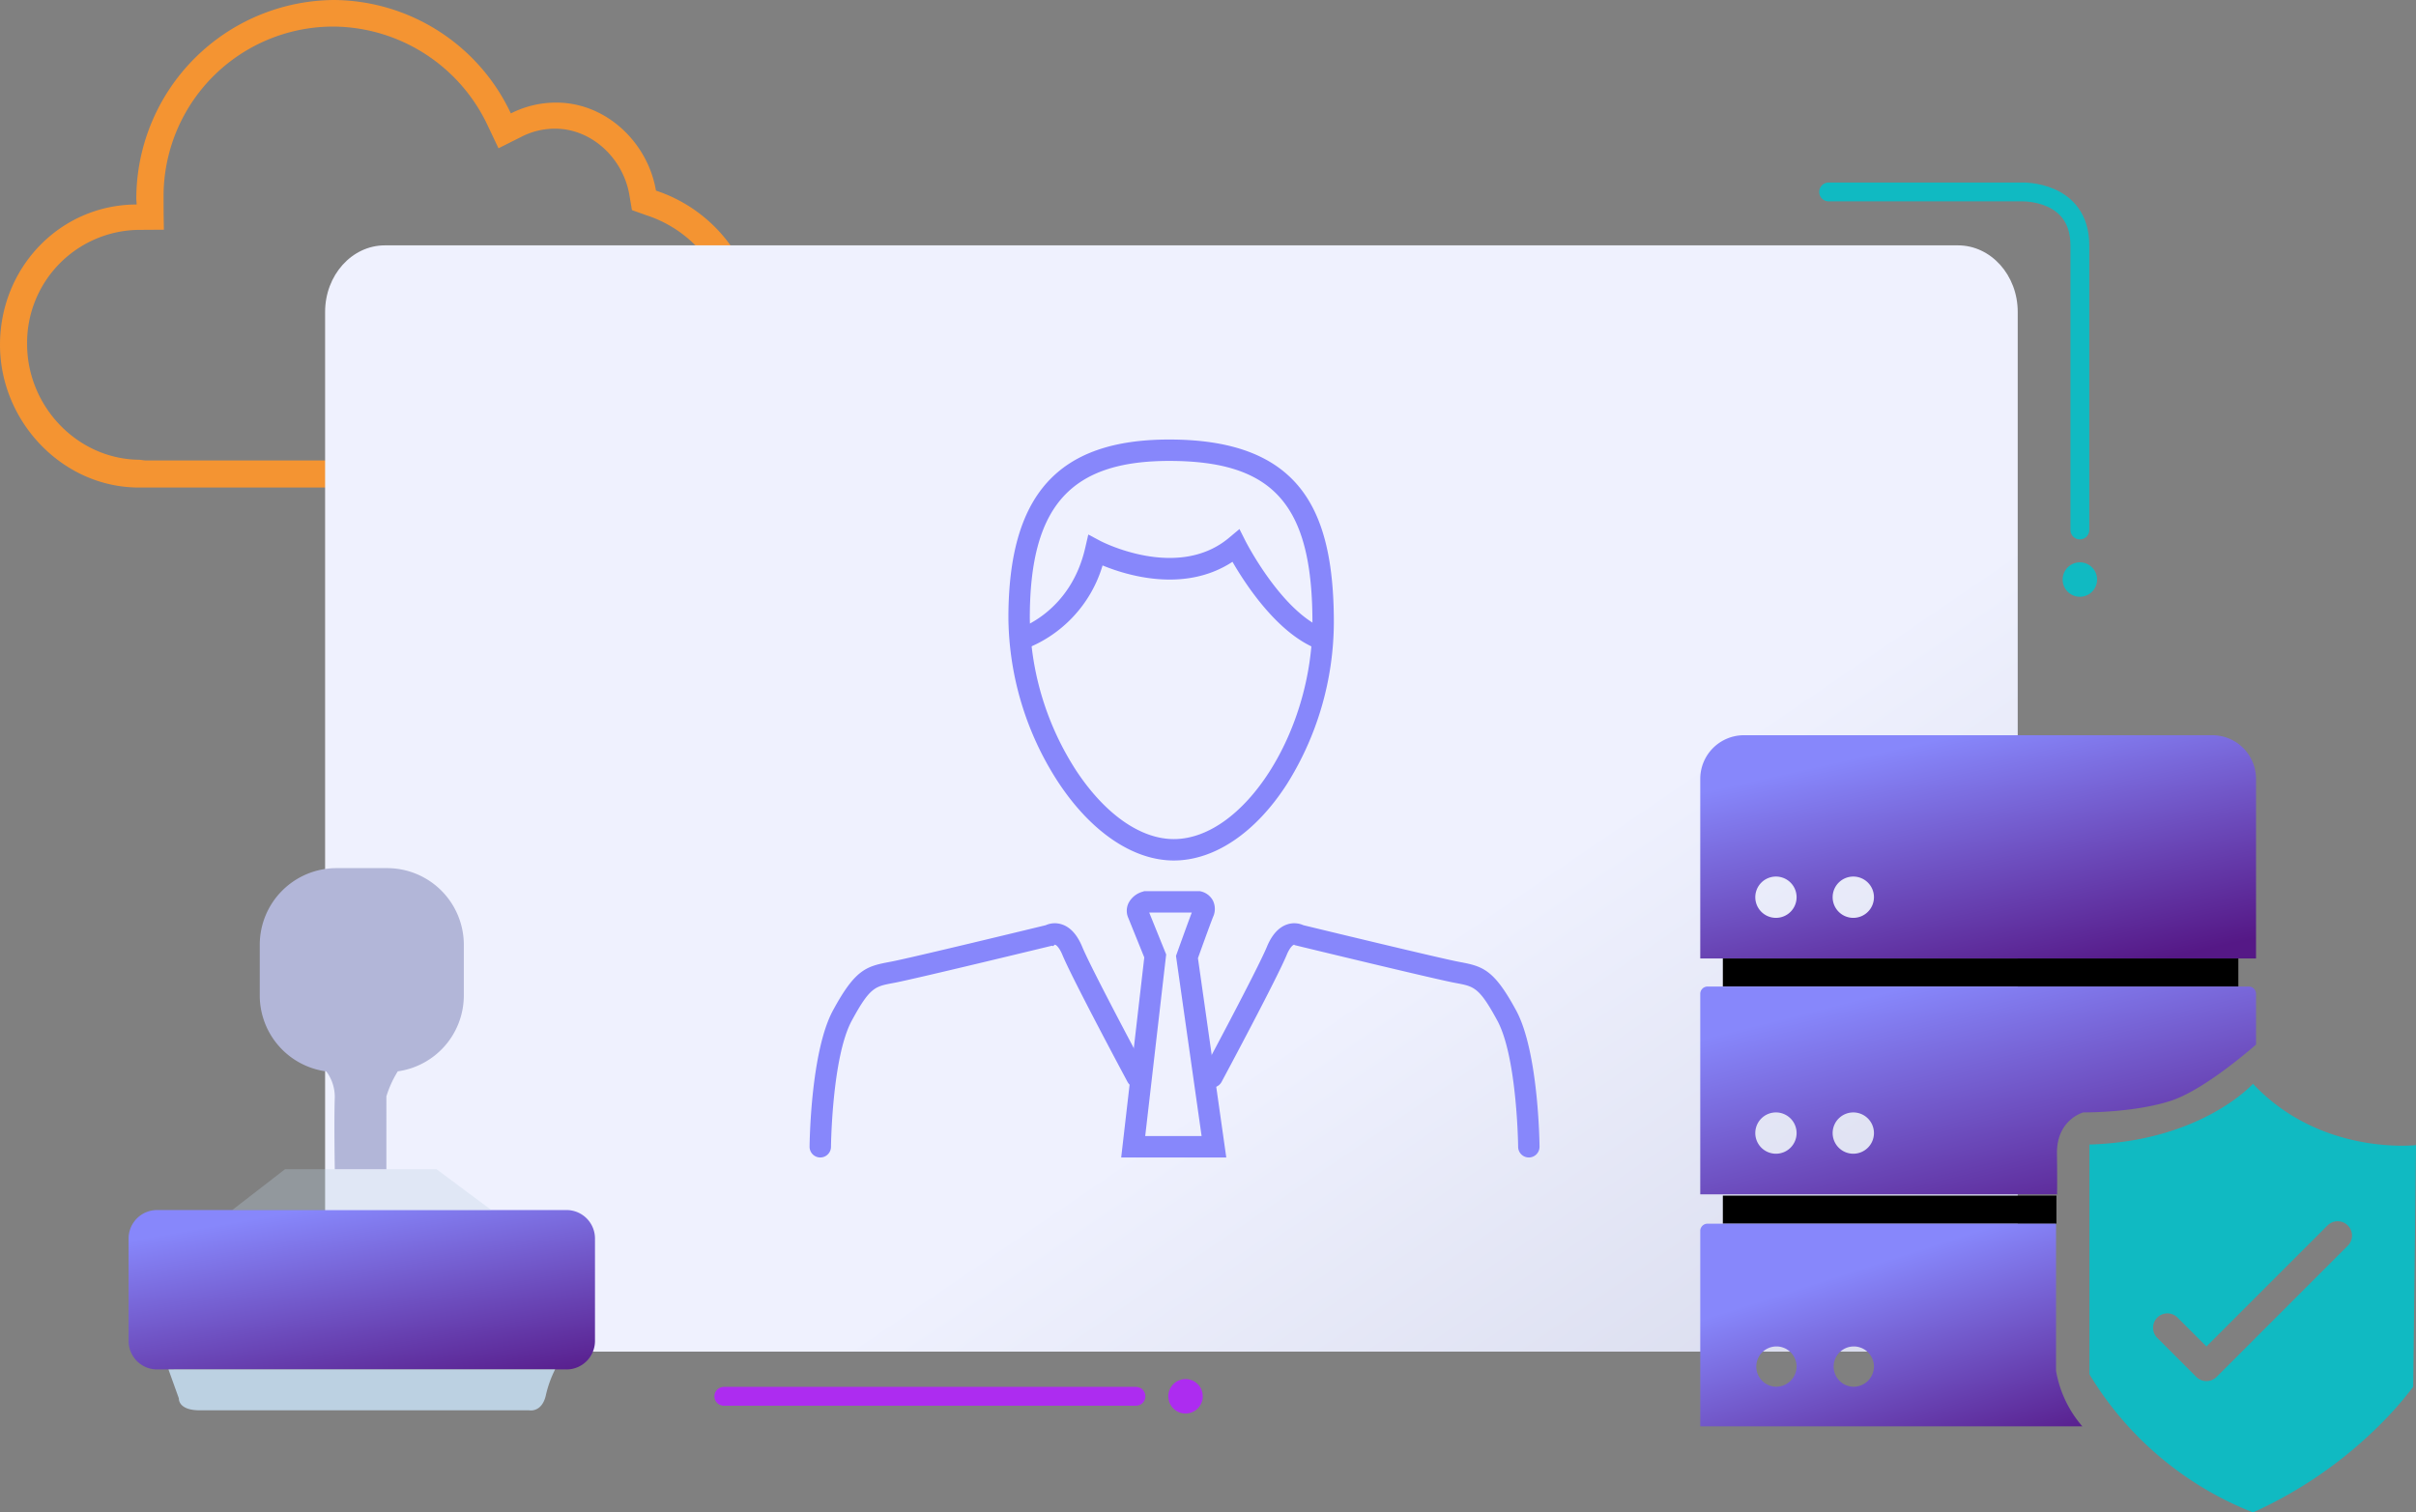 <svg xmlns="http://www.w3.org/2000/svg" xmlns:xlink="http://www.w3.org/1999/xlink" width="384.417" height="240.711" viewBox="0 0 384.417 240.711"><rect x="0" y="0" width="384.417" height="240.711" fill="#808080" stroke="none"/><defs><linearGradient id="a" x1="0.047" y1="0.034" x2="1.023" y2="0.961" gradientUnits="objectBoundingBox"><stop offset="0" stop-color="#eff1fe"/><stop offset="0.629" stop-color="#eff1fe"/><stop offset="1" stop-color="#d7daec"/></linearGradient><clipPath id="b"><rect width="121" height="78" fill="none"/></clipPath><clipPath id="c"><rect width="269.317" height="176.07" fill="url(#a)"/></clipPath><clipPath id="e"><rect width="113.884" height="123.695" fill="none"/></clipPath><linearGradient id="f" x1="0.324" y1="0.075" x2="0.838" y2="1" gradientUnits="objectBoundingBox"><stop offset="0" stop-color="#8787fb"/><stop offset="1" stop-color="#551886"/></linearGradient><linearGradient id="g" x1="0.376" y1="0" x2="1.047" y2="1" xlink:href="#f"/><linearGradient id="h" x1="0.612" y1="0.104" x2="1.154" y2="1" xlink:href="#f"/><clipPath id="i"><rect width="116.14" height="114.266" fill="#8787fb"/></clipPath><clipPath id="j"><rect width="74.208" height="86.313" fill="none"/></clipPath><clipPath id="k"><rect width="74.208" height="86.312" fill="none"/></clipPath><linearGradient id="l" x1="0.373" y1="0" x2="0.941" y2="1.106" xlink:href="#f"/><clipPath id="m"><rect width="41.224" height="6.501" fill="#10bac2"/></clipPath></defs><g transform="translate(-324 -4639)"><g transform="translate(324 4639)"><g clip-path="url(#b)"><path d="M21.742,32.546c0-.323-.054-.647-.054-.97A31.685,31.685,0,0,1,53.157,0,31.345,31.345,0,0,1,81.284,18.051a15.856,15.856,0,0,1,7.22-1.724c7.975,0,14.576,6.385,15.869,14.01A23.8,23.8,0,0,1,120.7,52.914c0,13.417-10.8,24.679-24.14,24.679H22.093C9.969,77.593,0,67.113,0,54.881,0,42.6,9.538,32.573,21.742,32.546m.485,40.629.862.108H96.345c11.019,0,19.991-9.4,19.991-20.5a19.514,19.514,0,0,0-13.525-18.536l-2.263-.808-.4-2.371c-.97-5.82-5.954-10.588-11.828-10.588a11.657,11.657,0,0,0-5.361,1.293L79.318,23.6,77.566,19.91A27.339,27.339,0,0,0,53.211,4.23,27,27,0,0,0,26.026,31.091c0,3.583.054,5.469.054,5.469l-4.1.027A17.981,17.981,0,0,0,4.311,54.746c0,9.942,8.029,18.375,17.917,18.428" fill="#f49432"/></g></g><g transform="translate(375.729 4678.05)"><g clip-path="url(#c)"><path d="M259.805,176.07H9.512C4.259,176.07,0,171.328,0,165.477V10.593C0,4.743,4.259,0,9.512,0H259.805c5.253,0,9.512,4.743,9.512,10.593V165.477c0,5.85-4.258,10.593-9.512,10.593" fill="url(#a)"/></g></g><path d="M53.8,0V30.762s.317,9.211-8.51,9.211H0" transform="translate(614.961 4723.349) rotate(-90)" fill="none" stroke="#10bac2" stroke-linecap="round" stroke-width="3"/><ellipse cx="2.74" cy="2.74" rx="2.74" ry="2.74" transform="matrix(0.105, 0.995, -0.995, 0.105, 657.373, 4728.226)" fill="#10bac2"/><g transform="translate(594.533 4756.017)"><g clip-path="url(#e)"><path d="M81.481,0H6.948A6.948,6.948,0,0,0,0,6.949V35.53H88.429V6.949A6.948,6.948,0,0,0,81.481,0M12.043,29.066a3.286,3.286,0,1,1,3.286-3.286,3.286,3.286,0,0,1-3.286,3.286m12.308,0a3.286,3.286,0,1,1,3.286-3.286,3.286,3.286,0,0,1-3.286,3.286" transform="translate(0 -0.001)" fill="url(#f)"/><rect width="82.024" height="4.471" transform="translate(3.595 35.529)"/><rect width="53.078" height="4.471" transform="translate(3.595 73.274)"/><path d="M56.756,221.6c-.074-5.453,4.2-6.572,4.2-6.572s7.882.091,13.849-1.824c4.68-1.5,11.08-6.764,13.625-8.965v-8.082a1.16,1.16,0,0,0-1.16-1.16H1.16A1.16,1.16,0,0,0,0,196.161v31.908H56.775c.015-1.044.027-3.067-.019-6.464m-44.713,0a3.286,3.286,0,1,1,3.286-3.286,3.286,3.286,0,0,1-3.286,3.286m12.308,0a3.286,3.286,0,1,1,3.286-3.286,3.286,3.286,0,0,1-3.286,3.286" transform="translate(0 -155)" fill="url(#g)"/><path d="M56.609,402.412V379H1.16A1.146,1.146,0,0,0,0,380.132v31.116H60.794a18.181,18.181,0,0,1-4.186-8.836m-44.566,2.533a3.206,3.206,0,1,1,3.286-3.2,3.246,3.246,0,0,1-3.286,3.2m12.308,0a3.206,3.206,0,1,1,3.286-3.2,3.246,3.246,0,0,1-3.286,3.2" transform="translate(0 -301.255)" fill="url(#h)"/><path d="M327.907,270.427s-8.176,9.143-26.023,9.671V316.67a53.049,53.049,0,0,0,26.023,21.978A68.485,68.485,0,0,0,350.115,322.6c.985-1.072,2.16-2.468,3.287-3.953l.44-38.457s-15.121,1.758-25.935-9.758M342.989,296.2,322.112,317.08a2.289,2.289,0,0,1-3.228,0c-.013-.013-.024-.028-.037-.041l-6.172-6.172a2.282,2.282,0,0,1,3.228-3.228l4.6,4.6,19.261-19.261a2.282,2.282,0,1,1,3.228,3.228" transform="translate(-239.958 -214.954)" fill="#10bac2"/></g></g><g transform="translate(452.815 4708.953)"><g clip-path="url(#i)"><path d="M119.182,67c-6.495,0-13.214-4.566-18.436-12.527a48.75,48.75,0,0,1-7.883-26.043C92.862,8.769,100.756,0,118.457,0c9.834,0,16.631,2.511,20.778,7.676,3.692,4.6,5.411,11.416,5.411,21.457A48.774,48.774,0,0,1,137.2,54.81C132.23,62.558,125.663,67,119.182,67m-.725-63.594c-15.76,0-22.188,7.25-22.188,25.024a45.906,45.906,0,0,0,7.325,24.175c4.581,6.983,10.262,10.989,15.588,10.989,11.132,0,22.057-17.07,22.057-34.462,0-18.754-6.175-25.726-22.782-25.726" transform="translate(-61.228 0)" fill="#8787fb"/><path d="M97.819,61.041l-.966-3.267.483,1.633-.489-1.631c.345-.105,8.5-2.7,10.856-12.918l.5-2.164,1.96,1.043c.12.063,12.251,6.347,20.442-.531l1.648-1.384.968,1.923c.058.114,5.9,11.556,12.84,14.06l-1.156,3.2c-6.446-2.325-11.677-10.356-13.761-13.967-7.612,4.981-16.756,2.187-20.67.578a20.462,20.462,0,0,1-12.655,13.42" transform="translate(-63.855 -27.575)" fill="#8787fb"/><path d="M162.269,253.387H145.548l3.673-31.834-2.627-6.5a2.808,2.808,0,0,1,.122-2.156,3.59,3.59,0,0,1,2.248-1.81l.262-.088h8.822l.182.041a2.918,2.918,0,0,1,1.9,1.437,3.01,3.01,0,0,1,.043,2.61c-.477,1.191-1.949,5.282-2.413,6.577Zm-12.9-3.407h8.974l-4.076-28.671.142-.4c.073-.2,1.625-4.542,2.373-6.507h-6.777l2.7,6.674Z" transform="translate(-95.966 -139.121)" fill="#8787fb"/><path d="M1.7,263.282H1.688A1.7,1.7,0,0,1,0,261.564c.006-.615.175-15.137,3.721-21.685,3.482-6.429,5.226-7,8.838-7.685l.411-.078c3.141-.6,22.485-5.284,24.6-5.8a3.539,3.539,0,0,1,2.547-.138c1.364.437,2.461,1.639,3.261,3.571,1.513,3.656,10.127,19.737,10.214,19.9a1.7,1.7,0,0,1-3,1.609c-.358-.667-8.782-16.4-10.359-20.206-.5-1.2-1.007-1.637-1.218-1.637h0l-.265.232-.187-.064c-.879.213-21.564,5.225-24.95,5.877l-.421.08c-2.779.526-3.618.684-6.476,5.96-3.144,5.8-3.309,19.951-3.31,20.093a1.7,1.7,0,0,1-1.7,1.688" transform="translate(0 -149.016)" fill="#8787fb"/><path d="M235.1,263.282a1.7,1.7,0,0,1-1.7-1.688c0-.142-.167-14.289-3.311-20.093-2.857-5.275-3.7-5.434-6.476-5.96l-.421-.08c-3.386-.652-24.072-5.664-24.951-5.877l-.406-.1-.058-.068c-.217.015-.718.456-1.206,1.637-1.577,3.811-10,19.539-10.36,20.206a1.7,1.7,0,0,1-3-1.61c.087-.162,8.7-16.244,10.214-19.9.8-1.933,1.9-3.134,3.261-3.571a3.537,3.537,0,0,1,2.546.138c2.119.513,21.464,5.193,24.6,5.8l.411.078c3.612.683,5.356,1.256,8.838,7.685,3.547,6.548,3.716,21.07,3.722,21.685a1.7,1.7,0,0,1-1.688,1.718Z" transform="translate(-120.659 -149.016)" fill="#8787fb"/></g></g><path d="M65.573,0H0" transform="translate(504.744 4861.23) rotate(180)" fill="none" stroke="#ad2cf0" stroke-linecap="round" stroke-width="3"/><ellipse cx="2.74" cy="2.74" rx="2.74" ry="2.74" transform="matrix(0.995, -0.105, 0.105, 0.995, 509.621, 4858.792)" fill="#ad2cf0"/><g transform="translate(344.461 4777.169)"><g clip-path="url(#j)"><g transform="translate(0 0.001)"><g clip-path="url(#k)"><path d="M69.689,79.017H4.519A4.532,4.532,0,0,1,0,74.5V58.168a4.532,4.532,0,0,1,4.519-4.519h65.17a4.532,4.532,0,0,1,4.519,4.519V74.5a4.532,4.532,0,0,1-4.519,4.519" transform="translate(0 0.766)" fill="url(#l)"/><g transform="translate(16.492 47.914)" opacity="0.3"><g clip-path="url(#m)"><path d="M16.26,53.74l8.4-6.5h24.1l8.72,6.5Z" transform="translate(-16.26 -47.24)" fill="#bcd1e2"/></g></g><path d="M6.253,78.66l1.659,4.617s-.166,1.889,3.318,1.889h52.4s1.99.419,2.653-2.309a17.943,17.943,0,0,1,1.493-4.2Z" transform="translate(0.089 1.124)" fill="#bcd1e2"/><path d="M40.873,0H32.747A12.207,12.207,0,0,0,20.575,12.172V20.3A12.208,12.208,0,0,0,31.167,32.355a6.788,6.788,0,0,1,1.347,4.094c-.129,3.85,0,11.467,0,11.467h8.211V36.32a16.792,16.792,0,0,1,1.813-3.979A12.2,12.2,0,0,0,53.045,20.3V12.172A12.207,12.207,0,0,0,40.873,0" transform="translate(0.294 -0.001)" fill="#b2b6d8"/></g></g></g></g></g></svg>